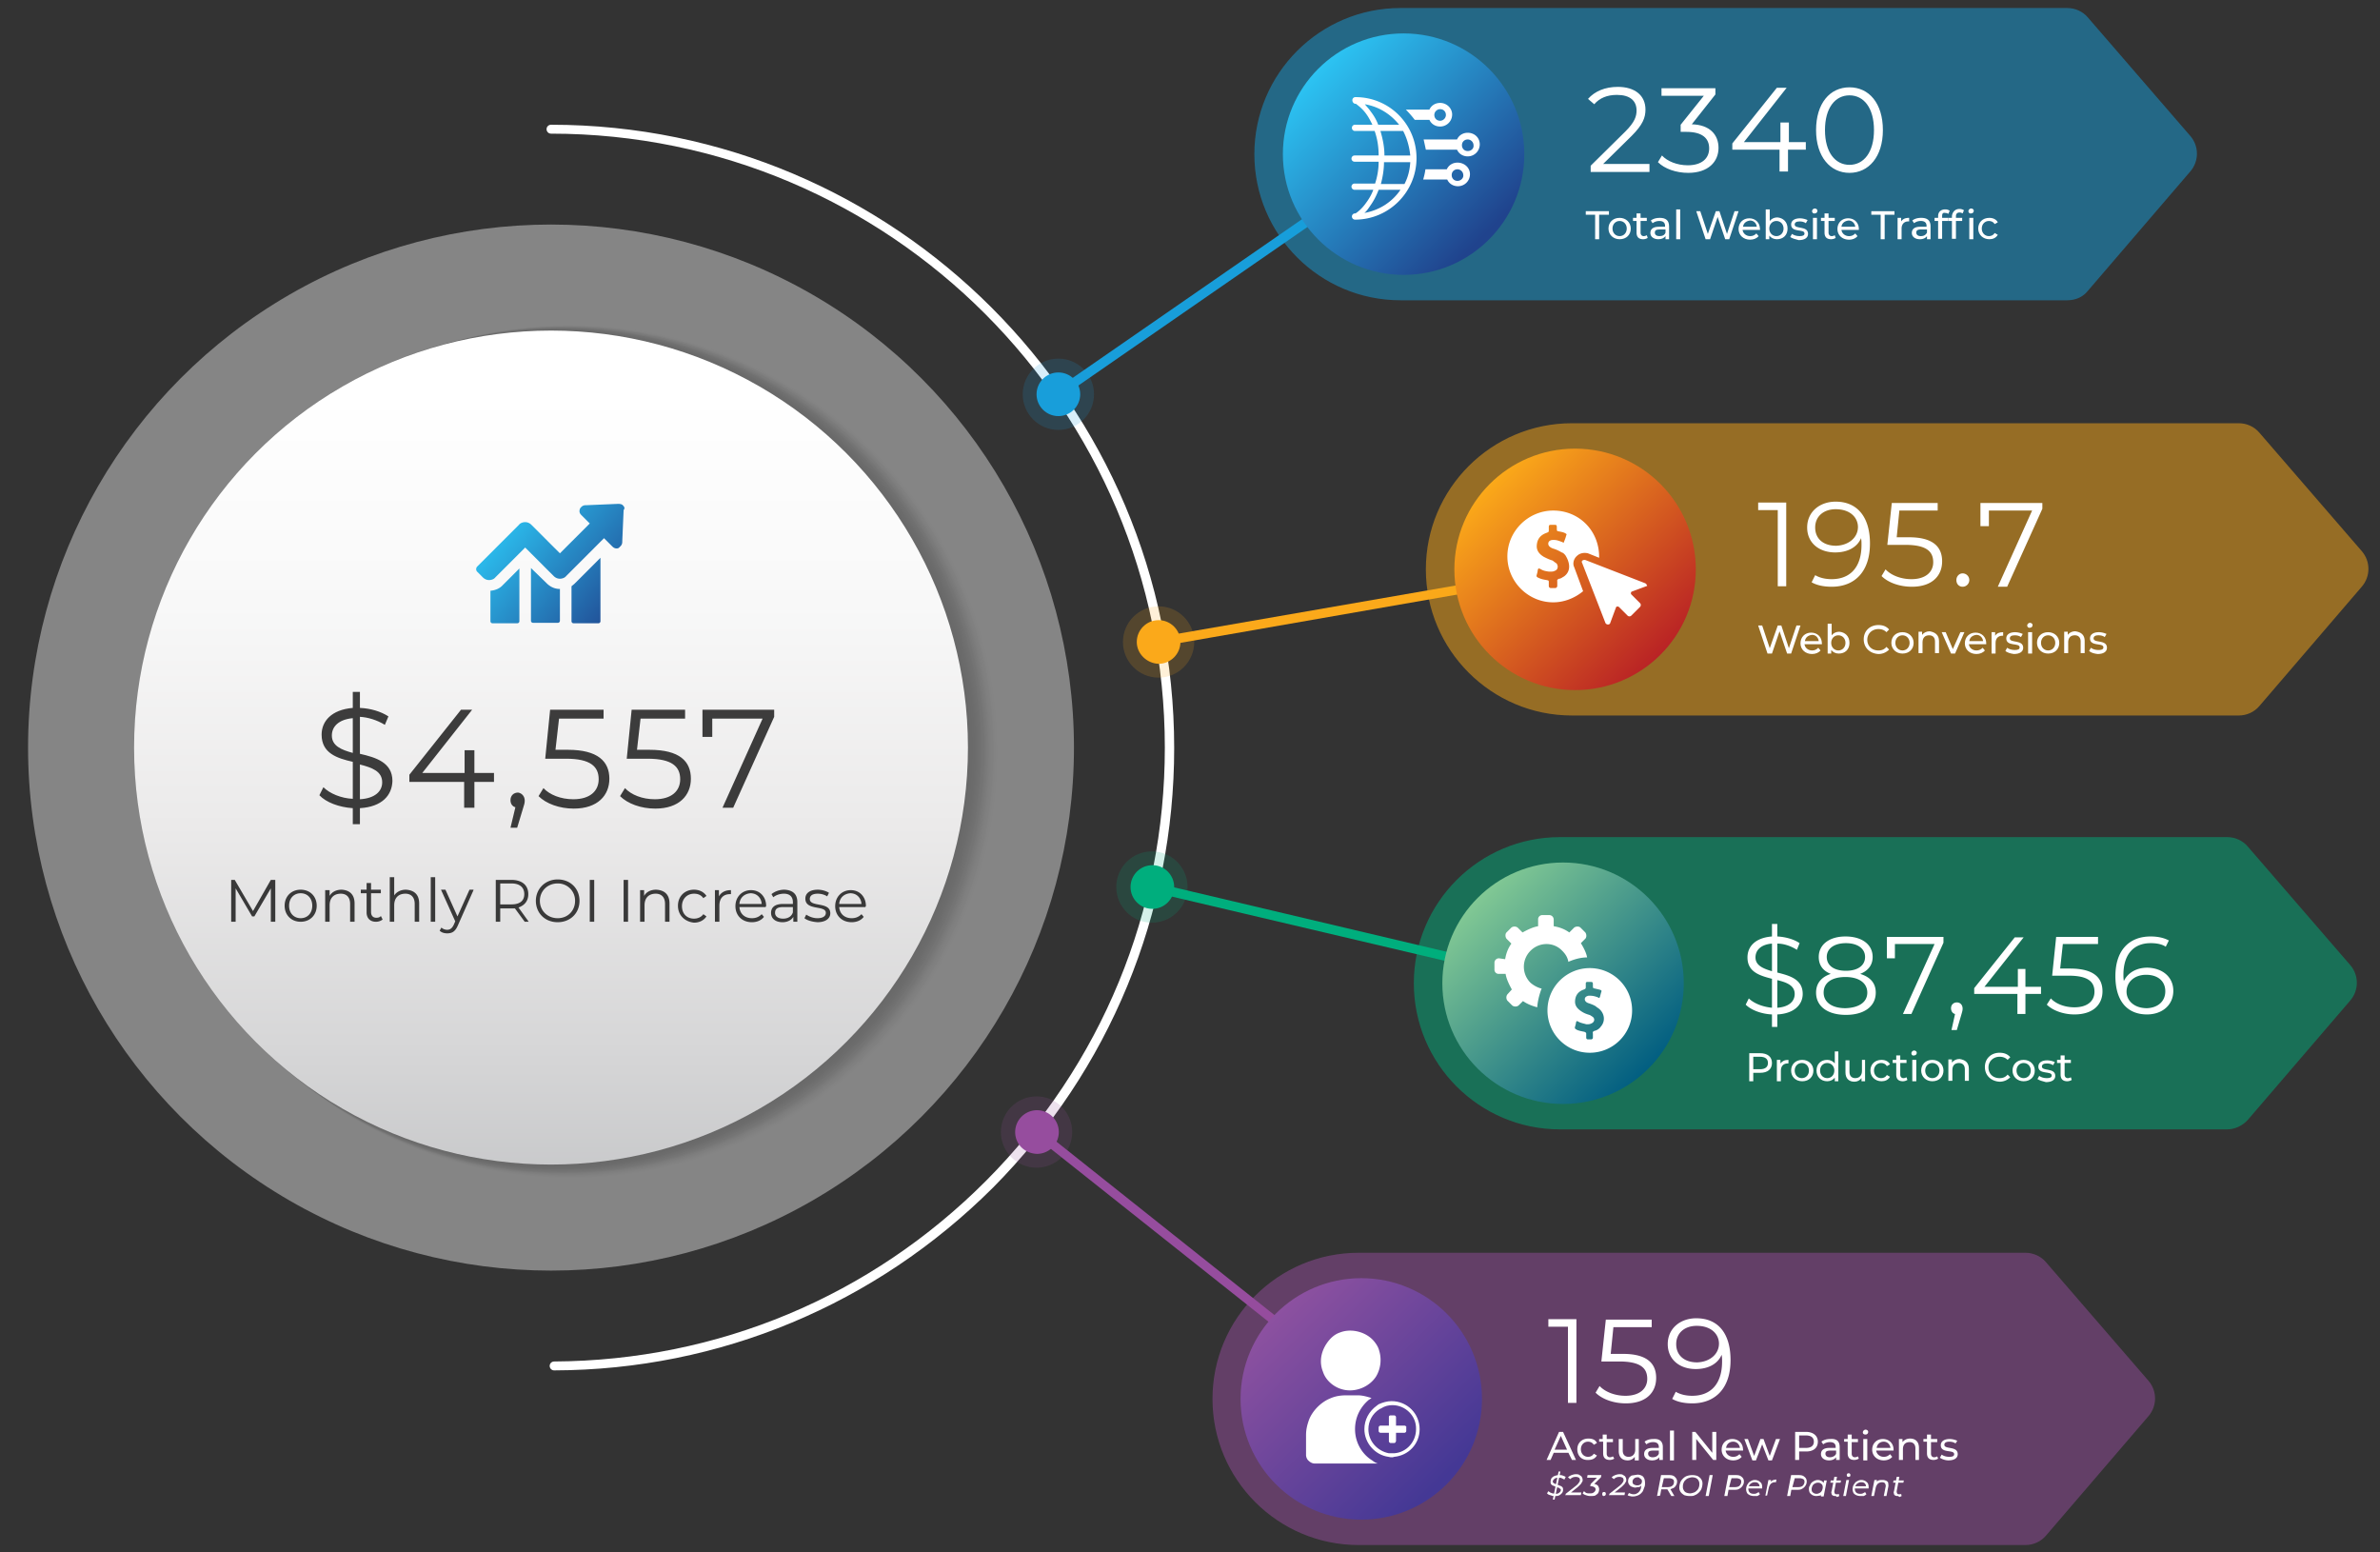 <svg xmlns="http://www.w3.org/2000/svg" xmlns:xlink="http://www.w3.org/1999/xlink" viewBox="0 0 534.3 348.4" xmlns:v="https://vecta.io/nano"><rect x="0" y="0" width="534.3" height="348.4" fill="#333333" stroke="none"/><style><![CDATA[.x{enable-background:new}.y{fill:#fff}.z{opacity:.17}.AA{fill:#00ae7d}]]></style><path d="M124.4 307.6c-.6 0-1-.5-1-1 0-.6.5-1 1-1 36.7-.2 71.1-14.6 97-40.6s40.1-60.5 40.1-97.2c0-76-61.8-137.8-137.8-137.8-.6 0-1-.5-1-1 0-.6.5-1 1-1 77.1 0 139.9 62.7 139.9 139.9 0 37.2-14.5 72.3-40.7 98.7-26.3 26.2-61.3 40.9-98.5 41h0z" class="y"/><path d="M260.4 145.1l-.3-2.1 93.3-16.2.4 2z" fill="#fba91a"/><path d="M237.8 89.5l-1-1.9 77.9-53.9 1 1.9z" fill="#189eda"/><circle cx="123.7" cy="167.8" r="117.4" opacity=".4" class="x y"/><path d="M305.2 312.9L232.3 255l.9-1.9L306 311z" fill="#964d9e"/><path d="M350 221.7l-91.8-21.6.4-2.1 91.8 21.7z" class="AA"/><g fill="#189eda"><circle cx="237.6" cy="88.5" r="8" class="x z"/><path d="M232.7,88.5c0-2.7,2.2-4.9,4.9-4.9s4.9,2.2,4.9,4.9c0,2.7-2.2,4.9-4.9,4.9S232.7,91.2,232.7,88.5z"/></g><g fill="#fba91a"><circle cx="260.1" cy="144.1" r="8" class="x z"/><path d="M255.2,144.1c0-2.7,2.2-4.9,4.9-4.9s4.9,2.2,4.9,4.9s-2.2,4.9-4.9,4.9C257.4,148.9,255.2,146.7,255.2,144.1z     "/></g><g class="AA"><circle cx="258.6" cy="199.1" r="8" class="x z"/><path d="M253.8,199.1c0-2.7,2.2-4.9,4.9-4.9s4.9,2.2,4.9,4.9s-2.2,4.9-4.9,4.9C256,204,253.8,201.8,253.8,199.1z"/></g><path d="M464.1 67.4H314.4c-18.1 0-32.8-14.7-32.8-32.8h0c0-18.1 14.7-32.8 32.8-32.8h149.7c1.8 0 3.5.8 4.6 2.1l23 26.6c2 2.3 2 5.7 0 8l-23 26.8c-1.1 1.4-2.8 2.1-4.6 2.1z" opacity=".5" fill="#169fda" class="x"/><g class="y"><path d="M358.2 48.2H356v-.8h5.2v.8H359v5.5h-.9v-5.5h.1z"/><use xlink:href="#K"/><use xlink:href="#L"/><path d="M374.7 50.8v2.9h-.8V53c-.3.4-.8.7-1.6.7-1.1 0-1.8-.6-1.8-1.4s.5-1.4 1.9-1.4h1.4v-.2c0-.7-.4-1.1-1.3-1.1-.6 0-1.1.2-1.5.5l-.4-.6c.5-.4 1.2-.6 2-.6 1.4 0 2.1.6 2.1 1.9zm-.8 1.4v-.7h-1.3c-.9 0-1.1.3-1.1.7 0 .5.4.8 1 .8.7 0 1.2-.2 1.4-.8zm2.4-5.2h.9v6.7h-.9V47zm14 .4l-2.1 6.3h-.9l-1.7-5-1.7 5h-1l-2.1-6.3h.9l1.7 5.1 1.8-5.1h.8l1.7 5.1 1.7-5.1h.9z"/><use xlink:href="#M"/><path d="M401.3 51.3c0 1.5-1 2.4-2.4 2.4-.7 0-1.3-.3-1.7-.8v.8h-.8V47h.9v2.6c.4-.5 1-.8 1.7-.8 1.3.1 2.3 1 2.3 2.5zm-.9 0c0-1-.7-1.7-1.6-1.7s-1.6.7-1.6 1.7.7 1.7 1.6 1.7 1.6-.7 1.6-1.7z"/><use xlink:href="#N"/><use xlink:href="#O"/><use xlink:href="#L" x="42.2"/><path d="M417.3 51.6h-3.9c.1.8.8 1.4 1.7 1.4.6 0 1-.2 1.4-.6l.5.6c-.4.5-1.1.8-1.9.8-1.5 0-2.6-1-2.6-2.4s1-2.4 2.4-2.4 2.4 1 2.4 2.4v.2zm-3.9-.7h3.1c-.1-.8-.7-1.4-1.5-1.4-.9.1-1.5.6-1.6 1.4zm8.9-2.7h-2.2v-.8h5.2v.8h-2.2v5.5h-.9v-5.5h.1zm6.3.7v.8h-.2c-.9 0-1.5.6-1.5 1.6v2.4h-.9v-4.8h.8v.8c.4-.6 1-.8 1.8-.8zm4.8 1.9v2.9h-.8V53c-.3.4-.8.7-1.6.7-1.1 0-1.8-.6-1.8-1.4s.5-1.4 1.9-1.4h1.4v-.2c0-.7-.4-1.1-1.3-1.1-.6 0-1.1.2-1.5.5l-.4-.6c.5-.4 1.2-.6 2-.6 1.4 0 2.1.6 2.1 1.9zm-.8 1.4v-.7h-1.3c-.9 0-1.1.3-1.1.7 0 .5.4.8 1 .8s1.1-.2 1.4-.8zm3.4-3.7v.4h1.4v.7H436v4h-.9v-4h-.8v-.7h.8v-.4c0-.9.6-1.5 1.6-1.5a1.69 1.69 0 0 1 1 .3l-.3.7c-.2-.1-.4-.2-.7-.2-.5-.1-.7.1-.7.7z"/><path d="M439.9 46.9a1.69 1.69 0 0 1 1 .3l-.3.7c-.2-.1-.4-.2-.7-.2-.5 0-.8.3-.8.8v.4h1.4v.7h-1.4v4h-.9v-4h-.8v-.7h.8v-.4c.1-.9.7-1.6 1.7-1.6zm2 .5a.65.65 0 0 1 .6-.6c.3 0 .6.2.6.5s-.2.6-.6.6c-.3.1-.6-.2-.6-.5zm.2 1.5h.9v4.8h-.9v-4.8z"/><use xlink:href="#P"/><path d="M370.3 36.9v1.7h-13.2v-1.4l7.8-7.7c2.1-2.1 2.5-3.4 2.5-4.7 0-2.2-1.5-3.5-4.4-3.5-2.2 0-3.9.7-5.1 2.1l-1.4-1.2c1.5-1.7 3.8-2.7 6.7-2.7 3.8 0 6.2 1.9 6.2 5.1 0 1.8-.6 3.4-3.1 5.9l-6.4 6.3h10.4v.1zm15.5-3.7c0 3.1-2.3 5.6-6.8 5.6-2.7 0-5.3-.9-6.8-2.4l.9-1.5c1.2 1.3 3.4 2.2 5.8 2.2 3.1 0 4.8-1.5 4.8-3.8s-1.6-3.7-5.1-3.7h-1.3V28l5.2-6.5H373v-1.7h12.1v1.4l-5.3 6.7c4 .1 6 2.3 6 5.3zm19.4.4h-3.8v4.9h-1.9v-4.9h-10.6v-1.4l10-12.5h2.2l-9.6 12.2h8.2v-4.4h1.9v4.4h3.8v1.7h-.2zm2.5-4.4c0-6 3.1-9.6 7.5-9.6s7.5 3.6 7.5 9.6-3.2 9.6-7.5 9.6-7.5-3.6-7.5-9.6zm13 0c0-5-2.3-7.8-5.5-7.8s-5.5 2.8-5.5 7.8 2.3 7.8 5.5 7.8 5.5-2.8 5.5-7.8z"/></g><linearGradient id="A" gradientUnits="userSpaceOnUse" x1="295.537" y1="15.037" x2="333.216" y2="52.716"><stop offset="0" stop-color="#2cc5f4"/><stop offset="1" stop-color="#20438d"/></linearGradient><circle cx="315.1" cy="34.6" r="27.1" fill="url(#A)"/><path d="M502.6 160.6H352.9c-18.1 0-32.8-14.7-32.8-32.8h0c0-18.1 14.7-32.8 32.8-32.8h149.7c1.8 0 3.5.8 4.6 2.1l23 26.6c2 2.3 2 5.7 0 8l-23 26.8c-1.1 1.3-2.8 2.1-4.6 2.1z" opacity=".5" fill="#fba919" class="x"/><linearGradient id="B" gradientUnits="userSpaceOnUse" x1="334.437" y1="108.637" x2="373.541" y2="147.741"><stop offset="0" stop-color="#fba919"/><stop offset="1" stop-color="#b82025"/></linearGradient><circle cx="353.6" cy="127.8" r="27.1" fill="url(#B)"/><g class="y"><path d="M404.2 140.4l-2.1 6.3h-.9l-1.7-5-1.7 5h-1l-2.1-6.3h.9l1.7 5.1 1.8-5.1h.8l1.7 5.1 1.7-5.1h.9z"/><use xlink:href="#M" x="13.9" y="93"/><path d="M415.2 144.3c0 1.5-1 2.4-2.4 2.4-.7 0-1.3-.3-1.7-.8v.8h-.8V140h.9v2.6c.4-.5 1-.8 1.7-.8 1.3.1 2.3 1 2.3 2.5zm-.9 0c0-1-.7-1.7-1.6-1.7s-1.6.7-1.6 1.7.7 1.7 1.6 1.7 1.6-.7 1.6-1.7z"/><use xlink:href="#Q"/><use xlink:href="#K" x="63.5" y="93"/><path d="M435.3 143.9v2.7h-.9V144c0-.9-.5-1.4-1.3-1.4-.9 0-1.5.5-1.5 1.6v2.4h-.9v-4.8h.8v.7c.4-.5 1-.8 1.7-.8 1.2.2 2.1.8 2.1 2.2zm5.7-2l-2.1 4.8h-.9l-2.1-4.8h.9l1.6 3.8 1.7-3.8h.9zm4.9 2.7H442c.1.8.8 1.4 1.7 1.4.6 0 1-.2 1.4-.6l.5.6c-.4.5-1.1.8-1.9.8-1.5 0-2.6-1-2.6-2.4s1-2.4 2.4-2.4 2.4 1 2.4 2.4v.2zm-3.8-.7h3.1c-.1-.8-.7-1.4-1.5-1.4-.9.1-1.5.6-1.6 1.4zm7.6-2v.8h-.2c-.9 0-1.5.6-1.5 1.6v2.4h-.9v-4.8h.8v.8c.4-.6 1-.8 1.8-.8zm.5 4.2l.4-.7c.4.3 1 .5 1.7.5.8 0 1.1-.2 1.1-.6 0-1.1-3-.1-3-2 0-.9.8-1.4 2-1.4.6 0 1.3.2 1.7.4l-.4.7c-.4-.3-.9-.4-1.4-.4-.8 0-1.1.3-1.1.7 0 1.1 3 .2 3 2.1 0 .9-.8 1.4-2.1 1.4-.7-.1-1.5-.3-1.9-.7z"/><use xlink:href="#O" x="48.3" y="93"/><use xlink:href="#K" x="96.2" y="93"/><path d="M468 143.9v2.7h-.9V144c0-.9-.5-1.4-1.3-1.4-.9 0-1.5.5-1.5 1.6v2.4h-.9v-4.8h.8v.7c.4-.5 1-.8 1.7-.8 1.3.2 2.1.8 2.1 2.2zm1 2.2l.4-.7c.4.3 1 .5 1.7.5.8 0 1.1-.2 1.1-.6 0-1.1-3-.1-3-2 0-.9.8-1.4 2-1.4.6 0 1.3.2 1.7.4l-.4.7c-.4-.3-.9-.4-1.4-.4-.8 0-1.1.3-1.1.7 0 1.1 3 .2 3 2.1 0 .9-.8 1.4-2.1 1.4-.8-.1-1.5-.3-1.9-.7zm-68-33.3v18.8h-1.9v-17.1h-4.4v-1.7h6.3zm18.8 9.2c0 6.4-3.5 9.7-8.6 9.7-1.7 0-3.3-.3-4.5-1l.8-1.6c1 .6 2.3.9 3.7.9 4.1 0 6.7-2.6 6.7-7.7 0-.4 0-1-.1-1.5-.9 2.1-3.1 3.2-5.8 3.2-3.7 0-6.3-2.2-6.3-5.6 0-3.5 2.8-5.8 6.4-5.8 4.9 0 7.7 3.5 7.7 9.4zm-2.7-3.7c0-2.1-1.7-4-5-4-2.7 0-4.6 1.6-4.6 4.1s1.8 4.1 4.7 4.1c2.9-.1 4.9-1.9 4.9-4.2zM436 126c0 3.2-2.2 5.7-6.8 5.7-2.7 0-5.3-.9-6.8-2.4l.9-1.5c1.2 1.3 3.4 2.2 5.8 2.2 3.2 0 4.9-1.6 4.9-3.8 0-2.4-1.5-3.9-6.3-3.9h-4l1-9.4H435v1.7h-8.6l-.6 6h2.4c5.7-.1 7.8 2.1 7.8 5.4zm3.2 4.2c0-.8.6-1.5 1.4-1.5a1.5 1.5 0 1 1 0 3c-.8 0-1.4-.6-1.4-1.5zm19.3-17.4v1.4l-7.9 17.5h-2.1l7.7-17.1h-9.7v3.5h-1.9v-5.2h13.9v-.1z"/></g><path d="M500 253.5H350.2c-18.1 0-32.8-14.7-32.8-32.8h0c0-18.1 14.7-32.8 32.8-32.8H500c1.8 0 3.5.8 4.6 2.1l23 26.6c2 2.3 2 5.7 0 8l-23 26.8c-1.2 1.3-2.9 2.1-4.6 2.1z" opacity=".5" class="x AA"/><linearGradient id="C" gradientUnits="userSpaceOnUse" x1="331.826" y1="201.626" x2="371.283" y2="241.083"><stop offset="0" stop-color="#81c894"/><stop offset=".982" stop-color="#005d81"/></linearGradient><circle cx="350.9" cy="220.7" r="27.1" fill="url(#C)"/><g class="y"><path d="M397.8 238.6c0 1.4-1 2.2-2.6 2.2h-1.6v1.9h-.9v-6.3h2.4c1.7 0 2.7.8 2.7 2.2zm-.9 0c0-.9-.6-1.4-1.8-1.4h-1.5v2.8h1.5c1.2 0 1.8-.5 1.8-1.4zm4.6-.7v.8h-.2c-.9 0-1.5.6-1.5 1.6v2.4h-.9v-4.8h.8v.8c.4-.5.9-.8 1.8-.8zm.6 2.4c0-1.4 1-2.4 2.5-2.4 1.4 0 2.5 1 2.5 2.4s-1 2.4-2.5 2.4-2.5-1-2.5-2.4zm4 0c0-1-.7-1.7-1.6-1.7s-1.6.7-1.6 1.7.7 1.7 1.6 1.7 1.6-.7 1.6-1.7zm6.6-4.3v6.7h-.8v-.8c-.4.5-1 .8-1.7.8-1.4 0-2.4-1-2.4-2.4 0-1.5 1-2.4 2.4-2.4.7 0 1.3.3 1.7.8V236h.8zm-.9 4.3c0-1-.7-1.7-1.6-1.7s-1.6.7-1.6 1.7.7 1.7 1.6 1.7 1.6-.7 1.6-1.7zm6.9-2.4v4.8h-.8v-.7c-.4.5-.9.8-1.6.8-1.2 0-2-.7-2-2.1V238h.9v2.6c0 .9.5 1.4 1.3 1.4.9 0 1.5-.6 1.5-1.6v-2.5h.7z"/><use xlink:href="#P" x="-24.2" y="189"/><use xlink:href="#L" x="58.3" y="189"/><path d="M429.1 236.4a.65.65 0 0 1 .6-.6c.3 0 .6.2.6.5s-.2.6-.6.6c-.3.1-.6-.1-.6-.5zm.2 1.5h.9v4.8h-.9v-4.8z"/><use xlink:href="#K" x="70.2" y="189"/><path d="M442 239.9v2.7h-.9V240c0-.9-.5-1.4-1.3-1.4-.9 0-1.5.5-1.5 1.6v2.4h-.9v-4.8h.8v.7c.4-.5 1-.8 1.7-.8 1.3.2 2.1.8 2.1 2.2z"/><use xlink:href="#Q" x="27.2" y="96"/><use xlink:href="#K" x="90.7" y="189"/><use xlink:href="#N" x="55.5" y="189"/><use xlink:href="#L" x="95.2" y="189"/><path d="M399 227.7v2.8h-1.2v-2.8c-2.4-.1-4.7-1-5.9-2.2l.7-1.4c1.1 1.1 3.1 1.9 5.2 2.1v-6.5c-2.7-.7-5.5-1.5-5.5-4.8 0-2.4 1.7-4.4 5.5-4.7v-2.8h1.2v2.8c1.8.1 3.7.6 5 1.5l-.6 1.5c-1.4-.9-3-1.4-4.4-1.4v6.5c2.8.7 5.7 1.5 5.7 4.8 0 2.3-1.8 4.4-5.7 4.6zm-1.2-9.7v-6.2c-2.5.2-3.7 1.5-3.7 3.1 0 1.8 1.7 2.5 3.7 3.1zm5.1 5.1c0-1.9-1.8-2.6-3.9-3.1v6.2c2.7-.2 3.9-1.5 3.9-3.1zm18.2-.3c0 3.1-2.6 5-6.7 5s-6.7-1.9-6.7-5c0-2.1 1.2-3.5 3.3-4.2-1.8-.7-2.7-2-2.7-3.8 0-2.8 2.4-4.6 6-4.6 3.7 0 6.1 1.8 6.1 4.6 0 1.8-1 3.1-2.8 3.8 2.3.7 3.5 2.1 3.5 4.2zm-1.9 0c0-2.1-1.8-3.5-4.9-3.5s-4.9 1.3-4.9 3.5c0 2.1 1.8 3.5 4.9 3.5 3.1-.1 4.9-1.4 4.9-3.5zm-4.8-4.9c2.7 0 4.3-1.2 4.3-3.1s-1.7-3.1-4.3-3.1-4.3 1.2-4.3 3.1 1.6 3.1 4.3 3.1zm21.9-7.6v1.3l-7.2 16h-1.9l7.1-15.7h-8.9v3.2h-1.8v-4.8h12.7zm4.3 16.1c0 .4-.1.7-.3 1.4l-1 3.4h-1.2l.8-3.6c-.5-.1-.9-.6-.9-1.3 0-.8.6-1.3 1.3-1.3.8 0 1.3.6 1.3 1.4zm17.6-3.3h-3.5v4.5h-1.8v-4.5h-9.7v-1.3l9.1-11.4h2l-8.8 11.1h7.5v-4h1.7v4h3.5v1.6h0zm13.8-.6c0 2.9-2 5.2-6.3 5.2-2.5 0-4.9-.9-6.2-2.2l.9-1.4c1.1 1.2 3.1 2 5.3 2 2.9 0 4.5-1.4 4.5-3.5 0-2.2-1.4-3.6-5.8-3.6h-3.7l.9-8.7h9.4v1.6h-7.9l-.6 5.5h2.2c5.4 0 7.3 2.1 7.3 5.1zm15.9-.1c0 3.2-2.5 5.3-5.9 5.3-4.6 0-7.1-3.2-7.1-8.6 0-5.9 3.2-8.9 7.9-8.9 1.6 0 3 .3 4.1.9l-.7 1.4c-.9-.6-2.1-.8-3.4-.8-3.7 0-6.1 2.4-6.1 7.1 0 .4 0 .9.1 1.4.9-1.9 2.9-3 5.3-3 3.4.1 5.8 2.1 5.8 5.2zm-1.8.1c0-2.3-1.7-3.7-4.3-3.7s-4.4 1.6-4.4 3.8c0 1.9 1.6 3.7 4.6 3.7 2.4-.1 4.1-1.5 4.1-3.8zm-149.6-7.4c-.5 0-1 .4-1 1v1.5a.94.94 0 0 0 1 1h1.5c.2 1.2.8 2.4 1.4 3.5l-1 1.1c-.3.4-.3 1 0 1.4l1.1 1.1c.4.3 1 .3 1.4 0l1-1c1 .7 2.1 1.1 3.2 1.4.1-1.3.4-2.6.9-4 0-.1.1-.1.1-.2-.9-.2-1.8-.7-2.5-1.3a5.07 5.07 0 0 1 0-7.2c2-2 5.2-2 7.1 0 .8.8 1.2 1.5 1.4 2.5.1 0 .1-.1.2-.1 1.2-.5 2.6-.9 4-.9-.2-1.1-.8-2.2-1.4-3.2l1-1c.3-.3.3-1 0-1.4l-1.1-1.1c-.3-.3-1-.3-1.4 0l-1.1 1.1c-1.1-.8-2.3-1.2-3.5-1.4v-1.5c0-.5-.4-1-1-1h-1.5a.94.94 0 0 0-1 1v1.5c-1.2.2-2.4.8-3.5 1.4l-1.1-1.1c-.4-.3-1-.3-1.4 0l-1.1 1.1c-.3.3-.3 1 0 1.4l1.1 1.1c-.8 1.1-1.2 2.3-1.4 3.5l-1.4-.2h0zm20.4 2.2c-5.2 0-9.5 4.2-9.5 9.5 0 5.2 4.2 9.5 9.5 9.5 5.2 0 9.5-4.2 9.5-9.5s-4.3-9.5-9.5-9.5zm-3.3 13.1c.1-.3.2-.7.2-.9.1-.2.1-.3.2-.3s.1 0 .3.1c.5.3 1.1.4 1.8.6h.3c.3 0 .5 0 .9-.2.7-.3.8-1.1.2-1.5-.2-.1-.4-.3-.7-.4-.7-.2-1.2-.4-1.8-.8-.9-.6-1.5-1.3-1.4-2.4.1-1.3.8-2.1 2-2.5.4-.2.4-.2.4-.7v-.6c0-.3.1-.4.4-.4h.4c.8 0 .8 0 .8.8 0 .6 0 .6.5.7.4.1.9.2 1.2.3.2.1.3.2.2.4-.1.3-.2.7-.3 1.1-.1.2-.1.3-.2.3s-.1 0-.2-.1c-.5-.2-1.1-.4-1.8-.4h-.2c-.2 0-.3 0-.5.1-.6.2-.7.9-.2 1.3.2.2.6.3.9.4.5.2 1.1.4 1.5.8 1.6.9 2.1 2.9.9 4.3-.4.6-1 .9-1.5 1-.2.1-.4.2-.3.6v.9c0 .2-.1.3-.3.4h-.4-.4c-.2 0-.4-.1-.4-.4v-.7c0-.4 0-.4-.4-.6-.5-.1-1.1-.2-1.6-.4-.6-.3-.6-.4-.5-.8z"/></g><path d="M454.7 346.8H305c-18.1 0-32.8-14.7-32.8-32.8h0c0-18.1 14.7-32.8 32.8-32.8h149.7c1.8 0 3.5.8 4.6 2.1l23 26.6c2 2.3 2 5.7 0 8l-23 26.8c-1.1 1.3-2.8 2.1-4.6 2.1z" opacity=".5" fill="#954d9d" class="x"/><linearGradient id="D" gradientUnits="userSpaceOnUse" x1="286.246" y1="294.646" x2="323.766" y2="332.166"><stop offset="0" stop-color="#8d51a0"/><stop offset="1" stop-color="#443895"/></linearGradient><circle cx="305.6" cy="314" r="27.1" fill="url(#D)"/><g class="y"><path d="M352.1 326.1h-3.3l-.7 1.6h-.9l2.8-6.3h.9l2.9 6.3h-.9l-.8-1.6zm-.3-.7l-1.4-3.1-1.4 3.1h2.8zm2.3-.1c0-1.4 1-2.4 2.5-2.4.9 0 1.6.3 1.9 1l-.7.4c-.3-.5-.8-.7-1.3-.7-.9 0-1.6.7-1.6 1.7s.7 1.7 1.6 1.7c.5 0 1-.2 1.3-.7l.7.4c-.4.7-1.1 1-1.9 1-1.5.1-2.5-.9-2.5-2.4zm8.3 2.1a1.93 1.93 0 0 1-1 .3c-1 0-1.5-.5-1.5-1.5v-2.6h-.9v-.6h.8v-1h.9v1h1.4v.7h-1.4v2.6c0 .5.3.8.7.8.3 0 .5-.1.7-.2l.3.5zm5.5-4.4v4.8h-.9v-.8c-.4.5-.9.8-1.6.8-1.2 0-2-.7-2-2.1V323h.9v2.6c0 .9.5 1.4 1.3 1.4.9 0 1.5-.6 1.5-1.6V323h.8zm5.4 1.8v2.9h-.8v-.6c-.3.4-.8.7-1.6.7-1.1 0-1.8-.6-1.8-1.4s.5-1.4 1.9-1.4h1.4v-.2c0-.7-.4-1.1-1.3-1.1-.6 0-1.1.2-1.5.5l-.4-.6c.5-.4 1.2-.6 2-.6 1.3-.1 2.1.5 2.1 1.8zm-.9 1.5v-.7h-1.3c-.9 0-1.1.3-1.1.7 0 .5.4.8 1 .8.7 0 1.2-.3 1.4-.8zm2.5-5.2h.9v6.7h-.9v-6.7zm10.4.3v6.3h-.7l-3.8-4.7v4.7h-.9v-6.3h.7l3.8 4.7v-4.7h.9zm6 4.2h-3.9c.1.8.8 1.4 1.7 1.4.6 0 1-.2 1.4-.6l.5.6c-.4.5-1.1.8-1.9.8-1.5 0-2.6-1-2.6-2.4s1-2.4 2.4-2.4 2.4 1 2.4 2.4c.1 0 0 .1 0 .2zm-3.8-.6h3.1c-.1-.8-.7-1.4-1.5-1.4-.9 0-1.5.6-1.6 1.4zm12.1-2l-1.8 4.8h-.8l-1.4-3.6-1.4 3.6h-.8l-1.8-4.8h.8l1.4 3.8 1.4-3.8h.7l1.4 3.8 1.4-3.8h.9zm8.5.6c0 1.4-1 2.2-2.6 2.2h-1.6v1.9h-.9v-6.3h2.4c1.7 0 2.7.9 2.7 2.2zm-.9 0c0-.9-.6-1.4-1.8-1.4h-1.5v2.8h1.5c1.2 0 1.8-.5 1.8-1.4zm5.8 1.2v2.9h-.8v-.6c-.3.4-.8.7-1.6.7-1.1 0-1.8-.6-1.8-1.4s.5-1.4 1.9-1.4h1.4v-.2c0-.7-.4-1.1-1.3-1.1-.6 0-1.1.2-1.5.5l-.4-.6c.5-.4 1.2-.6 2-.6 1.4-.1 2.1.5 2.1 1.8zm-.8 1.5v-.7h-1.3c-.9 0-1.1.3-1.1.7 0 .5.4.8 1 .8s1.2-.3 1.4-.8z"/><use xlink:href="#R"/><path d="M418.2 321.5a.65.65 0 0 1 .6-.6c.3 0 .6.2.6.5s-.2.6-.6.6-.6-.2-.6-.5zm.1 1.5h.9v4.8h-.9V323zm6.8 2.6h-3.9c.1.8.8 1.4 1.7 1.4.6 0 1-.2 1.4-.6l.5.6c-.4.5-1.1.8-1.9.8-1.5 0-2.6-1-2.6-2.4s1-2.4 2.4-2.4 2.4 1 2.4 2.4v.2zm-3.8-.6h3.1c-.1-.8-.7-1.4-1.5-1.4-.9 0-1.5.6-1.6 1.4zm9.5 0v2.7h-.8v-2.6c0-.9-.5-1.4-1.3-1.4-.9 0-1.5.5-1.5 1.6v2.4h-.9V323h.8v.7c.4-.5 1-.8 1.7-.8 1.2 0 2 .7 2 2.1z"/><use xlink:href="#R" x="17.8"/><path d="M435.5 327.2l.4-.7c.4.3 1 .5 1.7.5.8 0 1.1-.2 1.1-.6 0-1.1-3-.1-3-2 0-.9.8-1.4 2-1.4.6 0 1.3.2 1.7.4l-.4.6c-.4-.3-.9-.4-1.4-.4-.8 0-1.1.3-1.1.7 0 1.1 3 .2 3 2.1 0 .9-.8 1.4-2.1 1.4-.7 0-1.5-.3-1.9-.6zm-86.5 8.6c-.2 0-.5 0-.7-.1s-.4-.1-.6-.2-.3-.2-.4-.3l.3-.5c.1.1.3.2.4.3.2.1.3.1.5.2.2 0 .4.1.6.1.3 0 .5 0 .7-.1a1.38 1.38 0 0 0 .4-.3.76.76 0 0 0 .2-.4c0-.1 0-.3-.1-.3s-.2-.2-.3-.2c-.1-.1-.3-.1-.5-.2-.2 0-.3-.1-.5-.2s-.3-.1-.5-.2c-.1-.1-.3-.2-.3-.3-.1-.1-.1-.3-.1-.5 0-.3.1-.6.2-.8.2-.2.4-.4.7-.5s.6-.2 1-.2c.3 0 .6 0 .8.1.3.1.5.2.7.3l-.3.6-.6-.3c-.2-.1-.4-.1-.7-.1s-.5 0-.7.1a1.38 1.38 0 0 0-.4.3.76.76 0 0 0-.2.4c0 .1 0 .3.1.3.1.1.2.2.3.2.1.1.3.1.5.2s.3.1.5.2.3.1.5.2c.1.1.3.2.3.3.1.1.1.3.1.5 0 .3-.1.6-.3.8s-.4.4-.7.5c-.2.1-.5.1-.9.1zm-.4.8l1.3-6.3h.4l-1.3 6.3h-.4z"/><use xlink:href="#S"/><path d="M357 335.8c-.4 0-.7-.1-1-.2s-.5-.2-.7-.4l.3-.5c.1.1.3.3.5.4s.5.1.8.1.5 0 .7-.1a1.38 1.38 0 0 0 .4-.3c.1-.1.2-.3.2-.5a.55.55 0 0 0-.3-.5c-.2-.1-.4-.2-.8-.2h-.1l.1-.5 1.7-1.7.1.3h-2.6l.1-.6h3.1l-.1.5-1.7 1.7-.3-.2h.1c.3 0 .6 0 .8.1s.4.2.5.4.2.4.2.7-.1.6-.2.8-.4.4-.7.6c-.3.1-.7.1-1.1.1zm3.1 0c-.1 0-.2 0-.3-.1s-.1-.2-.1-.3 0-.3.1-.4.2-.1.3-.1.2 0 .3.1.1.2.1.3 0 .2-.1.3c0 .1-.1.1-.3.2h0z"/><use xlink:href="#S" x="9.8"/><path d="M367.6 331c.4 0 .7.1.9.2.3.1.5.4.6.6s.2.6.2 1.1c0 .3 0 .5-.1.8l-.3.8c-.1.3-.3.5-.5.7s-.5.4-.8.5-.6.2-1 .2c-.2 0-.4 0-.7-.1-.2 0-.4-.1-.5-.2l.3-.5c.1.1.3.1.4.2.2 0 .3.1.5.1.3 0 .5 0 .7-.1s.4-.2.5-.3.3-.3.4-.5.2-.4.2-.6.1-.4.1-.6v-.3-.2l.3.1c-.1.3-.2.5-.4.6-.2.2-.3.3-.6.3s-.4.1-.7.1-.5-.1-.8-.2-.4-.3-.6-.5c-.1-.2-.2-.4-.2-.7s.1-.6.2-.8c.2-.2.4-.4.6-.5l1.3-.2zm0 .6c-.3 0-.6.1-.8.3s-.3.4-.3.7.1.5.3.6.4.2.7.2c.2 0 .4 0 .6-.1s.3-.2.4-.3.1-.3.1-.5c0-.1 0-.3-.1-.4s-.2-.2-.4-.3c-.1-.2-.3-.2-.5-.2zm4.4 4.2l.9-4.7h1.8c.6 0 1 .1 1.3.4s.5.6.5 1a1.69 1.69 0 0 1-.3 1c-.2.3-.4.5-.8.6-.3.2-.7.2-1.2.2h-1.5l.3-.3-.3 1.7-.7.1h0zm1-1.7l-.2-.3h1.5c.5 0 .9-.1 1.1-.3.3-.2.4-.5.4-.9 0-.3-.1-.5-.3-.6s-.5-.2-.8-.2h-1.4l.3-.3-.6 2.6zm2.2 1.7l-1-1.7h.7l1 1.7h-.7zm4.1 0a3.73 3.73 0 0 1-1.2-.2c-.3-.2-.6-.4-.8-.7a1.69 1.69 0 0 1-.3-1c0-.4.1-.8.2-1.1s.3-.6.6-.9.6-.5.9-.6a3.73 3.73 0 0 1 2.4 0c.3.2.6.4.8.7a1.69 1.69 0 0 1 .3 1c0 .4-.1.8-.2 1.1s-.3.6-.6.9-.6.5-.9.6c-.3.2-.7.2-1.2.2zm.1-.6c.3 0 .6-.1.9-.2s.5-.3.7-.5.3-.4.4-.7.1-.5.1-.8-.1-.5-.2-.7-.3-.4-.5-.5-.5-.2-.9-.2c-.3 0-.6.1-.9.2s-.5.3-.7.5-.3.4-.4.7-.1.5-.1.8.1.5.2.7.3.4.5.5a2.39 2.39 0 0 0 .9.2zm3.5.6l.9-4.7h.7l-.9 4.7h-.7zm4.2 0l.9-4.7h1.7c.6 0 1 .1 1.3.4.3.2.5.6.5 1a1.69 1.69 0 0 1-.3 1 1.85 1.85 0 0 1-.8.7c-.3.2-.7.2-1.2.2h-1.5l.4-.3-.3 1.7h-.7 0zm1-1.7l-.2-.3h1.5c.5 0 .9-.1 1.1-.3s.4-.5.4-.9c0-.3-.1-.5-.3-.6s-.5-.2-.8-.2h-1.4l.4-.3-.7 2.6z"/><use xlink:href="#T"/><path d="M396.3 335.8l.7-3.6h.6l-.2 1-.1-.3c.2-.3.4-.5.6-.6a2.39 2.39 0 0 1 .9-.2l-.1.6h-.1-.1c-.4 0-.6.1-.9.3-.2.2-.4.5-.5.9l-.4 1.8h-.4v.1zm4.9 0l.9-4.7h1.7c.6 0 1 .1 1.3.4.3.2.5.6.5 1a1.69 1.69 0 0 1-.3 1 1.85 1.85 0 0 1-.8.7c-.3.2-.7.2-1.2.2h-1.5l.4-.3-.3 1.7h-.7 0zm1.1-1.7l-.2-.3h1.5c.5 0 .9-.1 1.1-.3s.4-.5.4-.9c0-.3-.1-.5-.3-.6s-.5-.2-.8-.2h-1.4l.4-.3-.7 2.6zm5.4 1.7c-.3 0-.6-.1-.8-.2s-.4-.3-.6-.5c-.1-.2-.2-.5-.2-.8s0-.6.2-.8c.1-.3.2-.5.4-.7s.4-.3.6-.4.5-.2.8-.2.6.1.8.2.4.3.5.5.2.5.2.8c0 .4-.1.8-.2 1.2-.2.3-.4.6-.7.8-.3 0-.6.1-1 .1zm.1-.5c.3 0 .5-.1.7-.2s.4-.3.5-.5.2-.5.2-.8-.1-.6-.3-.7c-.2-.2-.4-.3-.8-.3-.3 0-.5.1-.7.2s-.4.3-.5.5-.2.5-.2.8.1.6.3.7c.2.2.5.3.8.3zm1 .5l.2-.9.2-.8.1-.8.2-1h.6l-.7 3.6h-.6v-.1h0zm2.1-3l.1-.5h2.3l-.1.5h-2.3zm1.2 3c-.2 0-.4 0-.6-.1s-.3-.2-.3-.4c-.1-.2-.1-.4 0-.6l.6-3.2h.6l-.6 3.2a.9.9 0 0 0 .1.5c.1.2.2.2.4.2h.3c.1 0 .2-.1.2-.1l.1.5c-.1.1-.3.1-.4.2s-.3-.2-.4-.2zm1.7 0l.7-3.6h.6l-.7 3.6h-.6zm1.2-4.3c-.1 0-.2 0-.3-.1s-.1-.2-.1-.3 0-.2.1-.3.2-.1.3-.1.2 0 .3.1.1.2.1.3 0 .3-.1.3-.1.1-.3.1z"/><use xlink:href="#T" x="23.9"/><path d="M422.7 332.2c.3 0 .6.1.8.2s.4.3.4.5.1.5 0 .9l-.4 2h-.6l.4-2c.1-.3 0-.6-.1-.8s-.4-.3-.7-.3-.6.1-.9.3c-.2.2-.4.5-.5.9l-.4 1.9h-.6l.7-3.6h.6l-.2 1-.1-.3c.2-.3.4-.5.6-.6.3-.1.6-.1 1-.1zm2.3.6l.1-.5h2.3l-.1.5H425zm1.1 3c-.2 0-.4 0-.6-.1s-.3-.2-.3-.4c-.1-.2-.1-.4 0-.6l.6-3.2h.6l-.6 3.2a.9.9 0 0 0 .1.5c.1.2.2.2.4.2h.3c.1 0 .2-.1.2-.1l.1.5c-.1.1-.3.1-.4.2s-.3-.2-.4-.2zm-72.2-39.7v18.8H352v-17.1h-4.4v-1.7h6.3 0zm17.9 13.2c0 3.2-2.2 5.7-6.8 5.7-2.7 0-5.3-.9-6.8-2.4l.9-1.5c1.2 1.3 3.4 2.2 5.8 2.2 3.2 0 4.9-1.6 4.9-3.8 0-2.4-1.5-3.9-6.3-3.9h-4l1-9.4h10.3v1.7h-8.6l-.6 6h2.4c5.7-.1 7.8 2.1 7.8 5.4zm16.7-4c0 6.4-3.5 9.7-8.6 9.7-1.7 0-3.3-.3-4.5-1l.8-1.6c1 .6 2.3.9 3.7.9 4.1 0 6.7-2.6 6.7-7.7 0-.4 0-1-.1-1.5-.9 2.1-3.1 3.2-5.8 3.2-3.7 0-6.3-2.2-6.3-5.6 0-3.5 2.8-5.8 6.4-5.8 5 0 7.7 3.5 7.7 9.4zm-2.6-3.7c0-2.1-1.7-4-5-4-2.7 0-4.6 1.6-4.6 4.1s1.8 4.1 4.7 4.1c2.9-.1 4.9-1.9 4.9-4.2zm-84.4 10.3c2.8.7 5.9-.6 7.4-2.9 1.1-1.8 1.3-4 .7-5.9-.2-.8-.7-1.5-1.1-2-1.8-2.2-5.2-3-7.7-2-1.2.4-2.2 1.3-3 2.5-1.2 1.8-1.7 4.1-.8 6.3.6 1.9 2.4 3.5 4.5 4zm2.7 8.9c0-2.7 1.2-5 3.1-6.6.2-.1.3-.2.6-.4-1-.3-2-.6-3-.6h-2.8c-1.2 0-2.4.2-3.5.7-1 .4-2 1.1-2.8 1.9s-1.5 1.8-1.9 2.8c-.4 1.1-.7 2.2-.7 3.5v4.5c0 .4.2 1 .6 1.3.3.3.8.6 1.3.6h14.2c-.3-.1-.8-.3-1.1-.6-2.4-1.4-4-4.1-4-7.1zm11.1-.8h-1.9v-1.9c0-.2-.2-.4-.4-.4h-.8c-.1 0-.2 0-.3.1s-.1.2-.1.3v.1 1.8h-1.9c-.2 0-.4.2-.4.4v.8c0 .2.2.4.4.4h1.9v1.9c0 .2.2.4.4.4h.8 0c.1 0 .3-.1.3-.2s.1-.1.1-.2v-1.9h1.9c.2 0 .4-.2.4-.4v-.8c.1-.2-.2-.4-.4-.4z"/><path d="M312.6 327.1c-.3 0-.6 0-.9-.1-3-.4-5.4-3.1-5.4-6.2 0-2.1 1-4 2.8-5.3.1-.1.3-.2.4-.3.9-.4 1.9-.7 2.9-.7 3.5 0 6.3 2.8 6.3 6.3 0 3.3-2.5 5.9-5.7 6.2 0 0-.3.1-.4.1zm0-11.7c-.9 0-1.7.2-2.5.7-.1.1-.3.1-.4.2-1.6 1-2.5 2.7-2.5 4.5 0 2.7 2 4.9 4.6 5.4h.8.4c2.8-.2 4.9-2.6 4.9-5.4.1-3-2.4-5.4-5.3-5.4z"/></g><g fill="#964d9e"><circle cx="232.7" cy="254.1" r="8" class="x z"/><path d="M227.9 254.1a4.91 4.91 0 0 1 4.9-4.9 4.91 4.91 0 0 1 4.9 4.9 4.91 4.91 0 0 1-4.9 4.9c-2.8-.1-4.9-2.2-4.9-4.9z"/></g><path d="M369.3 130.9l-13.4-5.2c-.5-.1-1 .2-.7.7l5.2 13.4c.2.5 1 .5 1.1 0l1.3-3.5c.1-.2.4-.2.6-.1l2 2a.61.61 0 0 0 .8 0l1-1 1-1a.61.61 0 0 0 0-.8l-2-2c-.1-.1-.1-.5.1-.6l3.5-1.3c0 .3 0-.4-.5-.6zm-20.6-16.3c-5.6 0-10.3 4.6-10.3 10.3 0 5.6 4.6 10.3 10.3 10.3 2.5 0 4.9-1 6.7-2.5l-2-5.4c-.4-.8-.1-1.9.6-2.5.7-.7 1.7-.8 2.5-.6l2.5 1v-.2c0-5.9-4.5-10.4-10.3-10.4zm2.4 14.8c-.4.2-.7.5-1.1.5-.2.1-.5.2-.4.6v1c0 .2-.1.4-.4.5h-.5-.5c-.2 0-.5-.1-.5-.5v-.7c0-.5 0-.5-.5-.6-.6-.1-1.2-.2-1.8-.5-.5-.2-.5-.4-.4-.7.1-.4.2-.7.2-1 .1-.2.1-.4.2-.4s.1 0 .4.1c.6.4 1.2.5 1.9.6h.4c.4 0 .6 0 1-.2.5-.2.6-.6.6-1 0-.1-.1-.2-.1-.4-.1-.1-.1-.2-.4-.4-.2-.1-.5-.4-.7-.5-.7-.2-1.3-.5-1.9-.8-1-.6-1.7-1.4-1.6-2.6.1-1.4.8-2.3 2.2-2.8.5-.2.5-.2.5-.7v-.6c0-.4.1-.5.5-.5h.5c.8 0 .8 0 .8.8 0 .6 0 .6.6.7.5.1 1 .2 1.3.4.2.1.4.2.2.5-.1.4-.2.7-.4 1.2-.1.2-.1.4-.2.4s-.1 0-.2-.1c-.6-.2-1.2-.5-1.9-.5h-.2c-.2 0-.4 0-.6.1-.6.2-.7 1-.2 1.4.2.2.6.4 1 .5.6.2 1.2.5 1.7.8.4.1.6.4.8.6.9 1.4 1.5 3.5-.3 4.8z" class="y"/><g opacity=".22"><circle cx="128.5" cy="168.8" r="95.9" fill-opacity="0"/><circle cx="128.3" cy="168.7" r="95.8" opacity=".006" class="x"/><circle cx="128.2" cy="168.7" r="95.7" opacity=".013" class="x"/><circle cx="128.1" cy="168.6" r="95.6" opacity=".019" class="x"/><circle cx="127.9" cy="168.7" r="95.6" opacity=".026" class="x"/><circle cx="127.7" cy="168.7" r="95.5" opacity=".032" class="x"/><circle cx="127.6" cy="168.6" r="95.4" opacity=".039" class="x"/><ellipse transform="matrix(.191 -.982 .982 .191 -62.278 261.546)" cx="127.5" cy="168.6" rx="95.3" ry="95.4" opacity=".045" class="x"/><circle cx="127.3" cy="168.5" r="95.3" opacity=".052" class="x"/><circle cx="127.1" cy="168.5" r="95.2" opacity=".058" class="x"/><circle cx="127" cy="168.4" r="95.1" opacity=".065" class="x"/><circle cx="126.8" cy="168.4" r="95.1" opacity=".071" class="x"/><circle cx="126.7" cy="168.3" r="95" opacity=".077" class="x"/><circle cx="126.5" cy="168.4" r="94.9" opacity=".084" class="x"/><circle cx="126.3" cy="168.4" r="94.8" opacity=".09" class="x"/><circle cx="126.2" cy="168.3" r="94.8" opacity=".097" class="x"/><circle cx="126.1" cy="168.3" r="94.7" opacity=".103" class="x"/><circle cx="125.8" cy="168.2" r="94.6" opacity=".11" class="x"/><circle cx="125.7" cy="168.2" r="94.6" opacity=".116" class="x"/><circle cx="125.6" cy="168.1" r="94.5" opacity=".123" class="x"/><circle cx="125.4" cy="168.1" r="94.4" opacity=".129" class="x"/><circle cx="125.3" cy="168.1" r="94.3" opacity=".136" class="x"/><circle cx="125.1" cy="168.1" r="94.3" opacity=".142" class="x"/><circle cx="124.9" cy="168.1" r="94.2" opacity=".148" class="x"/><circle cx="124.8" cy="168" r="94.1" opacity=".155" class="x"/><circle cx="124.6" cy="168" r="94" opacity=".161" class="x"/><circle cx="124.4" cy="167.9" r="94" opacity=".168" class="x"/><circle cx="124.3" cy="167.9" r="93.9" opacity=".174" class="x"/><circle cx="124.2" cy="167.8" r="93.8" opacity=".181" class="x"/><circle cx="124" cy="167.8" r="93.8" opacity=".187" class="x"/><circle cx="123.8" cy="167.8" r="93.7" opacity=".194" class="x"/><circle cx="123.7" cy="167.8" r="93.6" opacity=".2" class="x"/></g><linearGradient id="E" gradientUnits="userSpaceOnUse" x1="123.7" y1="88.762" x2="123.7" y2="282.028"><stop offset="0" stop-color="#fff"/><stop offset=".244" stop-color="#f8f8f8"/><stop offset=".5" stop-color="#ebeaea"/><stop offset=".761" stop-color="#d6d6d7"/><stop offset=".997" stop-color="#c0c1c3"/></linearGradient><circle cx="123.7" cy="167.8" r="93.6" fill="url(#E)"/><linearGradient id="F" gradientUnits="userSpaceOnUse" x1="103.741" y1="125.644" x2="132.783" y2="149.767"><stop offset="0" stop-color="#2cc5f4"/><stop offset="1" stop-color="#20438d"/></linearGradient><path d="M110.1 132.6v6.8a.47.47 0 0 0 .5.5h5.5a.47.47 0 0 0 .5-.5v-11.8l-3.7 3.7c-.7.8-1.7 1.2-2.8 1.3h0z" fill="url(#F)"/><linearGradient id="G" gradientUnits="userSpaceOnUse" x1="106.35" y1="122.502" x2="135.392" y2="146.626"><stop offset="0" stop-color="#2cc5f4"/><stop offset="1" stop-color="#20438d"/></linearGradient><path d="M119.2 127.5v11.8a.47.47 0 0 0 .5.5h5.5a.47.47 0 0 0 .5-.5v-7.1c-1.2 0-2.2-.5-3-1.3l-3.5-3.4z" fill="url(#G)"/><linearGradient id="H" gradientUnits="userSpaceOnUse" x1="111.761" y1="115.988" x2="140.803" y2="140.112"><stop offset="0" stop-color="#2cc5f4"/><stop offset="1" stop-color="#20438d"/></linearGradient><path d="M128.3 131.6v7.8a.47.47 0 0 0 .5.5h5.5a.47.47 0 0 0 .5-.5v-14.2L129 131c-.2.2-.5.4-.7.6h0z" fill="url(#H)"/><linearGradient id="I" gradientUnits="userSpaceOnUse" x1="114.092" y1="113.182" x2="143.134" y2="137.306"><stop offset="0" stop-color="#2cc5f4"/><stop offset="1" stop-color="#20438d"/></linearGradient><path d="M139.9 113.5c-.2-.3-.6-.4-1.1-.4h-.1l-7.1.3c-.3 0-.7 0-1.1.4-.1.1-.2.2-.3.4-.3.8.1 1.2.4 1.5l.6.6 1.2 1.2-6.7 6.7-6.4-6.4c-.4-.4-.9-.6-1.4-.6s-1.1.2-1.4.6l-9.3 9.3a.85.85 0 0 0 0 1.3l1.2 1.2c.4.4.9.6 1.4.6s1.1-.2 1.4-.6l6.7-6.7 6.4 6.4c.4.4.9.6 1.4.6s1.1-.2 1.4-.6l8.5-8.5 1.8 1.8c.2.2.5.5 1 .5.2 0 .4 0 .6-.2l.3-.3c.4-.4.4-.8.4-1.2l.2-4.6.1-2.3c.3-.4.2-.7-.1-1z" fill="url(#I)"/><g opacity=".75"><path d="M61.8 197.5v9.4h-1v-7.5l-3.7 6.3h-.5l-3.7-6.3v7.5h-1v-9.4h.8l4.1 7 4-7h1zm2.1 5.8c0-2.1 1.5-3.6 3.6-3.6s3.6 1.5 3.6 3.6-1.5 3.6-3.6 3.6-3.6-1.5-3.6-3.6zm6.2 0c0-1.7-1.1-2.8-2.6-2.8s-2.6 1.1-2.6 2.8 1.1 2.8 2.6 2.8 2.6-1.1 2.6-2.8zm9.5-.5v4.1h-1v-4c0-1.5-.8-2.3-2.1-2.3-1.5 0-2.5.9-2.5 2.6v3.7h-1v-7.1h1v1.3c.5-.9 1.5-1.4 2.7-1.4 1.7.1 2.9 1 2.9 3.1zm6.3 3.6c-.4.3-.9.5-1.5.5-1.3 0-2.1-.8-2.1-2.1v-4.3H81v-.8h1.3v-1.5h1v1.5h2.2v.8h-2.2v4.2c0 .8.4 1.3 1.2 1.3.4 0 .8-.1 1-.4l.4.8zm8.2-3.6v4.1h-1v-4c0-1.5-.8-2.3-2.1-2.3-1.5 0-2.5.9-2.5 2.6v3.7h-1v-10h1v4.1c.5-.8 1.5-1.3 2.6-1.3 1.8.1 3 1 3 3.1zm2.6-5.9h1v10h-1v-10zm9.6 2.9l-3.5 7.9c-.6 1.4-1.3 1.8-2.4 1.8-.7 0-1.3-.2-1.7-.6l.4-.7c.3.3.8.5 1.3.5.6 0 1.1-.3 1.5-1.2l.3-.7-3.2-7.1h1l2.7 6 2.7-6h.9v.1zm11.5 7.1l-2.2-3h-.8-2.5v3h-1v-9.4h3.5c2.4 0 3.8 1.2 3.8 3.2 0 1.5-.8 2.5-2.2 3l2.3 3.2h-.9zm-.1-6.2c0-1.5-1-2.4-2.9-2.4h-2.5v4.7h2.5c1.9 0 2.9-.8 2.9-2.3zm2.6 1.5c0-2.7 2.1-4.8 4.9-4.8s4.9 2 4.9 4.8-2.1 4.8-4.9 4.8c-2.9 0-4.9-2.1-4.9-4.8zm8.8 0a3.84 3.84 0 0 0-3.9-3.9c-2.3 0-4 1.7-4 3.9s1.7 3.9 4 3.9 3.9-1.7 3.9-3.9zm3.3-4.7h1v9.4h-1v-9.4zm7.6 0h1v9.4h-1v-9.4zm10.3 5.3v4.1h-1v-4c0-1.5-.8-2.3-2.1-2.3-1.5 0-2.5.9-2.5 2.6v3.7h-1v-7.1h.9v1.3c.5-.9 1.5-1.4 2.7-1.4 1.8.1 3 1 3 3.1zm1.9.5c0-2.1 1.5-3.6 3.6-3.6 1.2 0 2.2.5 2.8 1.4l-.7.5c-.5-.7-1.2-1-2.1-1-1.5 0-2.7 1.1-2.7 2.8s1.1 2.8 2.7 2.8c.8 0 1.6-.3 2.1-1l.7.5c-.6.9-1.6 1.4-2.8 1.4-2-.2-3.6-1.6-3.6-3.8zm11.9-3.5v.9h-.2c-1.5 0-2.4.9-2.4 2.6v3.6h-1v-7.1h.9v1.4c.5-.9 1.4-1.4 2.7-1.4zm7.8 3.8H166c.1 1.5 1.2 2.5 2.8 2.5.9 0 1.6-.3 2.2-.9l.5.6c-.6.8-1.6 1.2-2.7 1.2-2.2 0-3.7-1.5-3.7-3.6s1.5-3.6 3.5-3.6 3.4 1.5 3.4 3.6c-.1 0-.1.1-.1.2zm-5.9-.7h5c-.1-1.4-1.1-2.4-2.5-2.4-1.4.1-2.4 1-2.5 2.4zm13-.4v4.4h-.9v-1.1c-.4.7-1.3 1.2-2.4 1.2-1.6 0-2.6-.8-2.6-2.1 0-1.1.7-2 2.7-2h2.2v-.4c0-1.2-.7-1.9-2-1.9-.9 0-1.8.3-2.4.8l-.4-.7c.7-.6 1.8-1 2.9-1 1.9.1 2.9 1 2.9 2.8zm-1 2.3v-1.2h-2.2c-1.4 0-1.8.5-1.8 1.3s.7 1.3 1.8 1.3 1.9-.5 2.2-1.4zm2.6 1.3l.4-.8c.6.4 1.5.8 2.5.8 1.3 0 1.9-.5 1.9-1.2 0-1.8-4.6-.4-4.6-3.2 0-1.2 1-2 2.8-2 .9 0 1.9.3 2.5.7l-.4.8c-.6-.4-1.4-.6-2.1-.6-1.3 0-1.8.5-1.8 1.2 0 1.9 4.6.5 4.6 3.2 0 1.2-1.1 2-2.9 2-1.2-.1-2.3-.4-2.9-.9zm13.7-2.5h-5.9c.1 1.5 1.2 2.5 2.8 2.5.9 0 1.6-.3 2.2-.9l.5.6c-.6.8-1.6 1.2-2.7 1.2-2.2 0-3.7-1.5-3.7-3.6s1.5-3.6 3.5-3.6 3.4 1.5 3.4 3.6c-.1 0-.1.1-.1.2zm-5.9-.7h5c-.1-1.4-1.1-2.4-2.5-2.4-1.4.1-2.4 1-2.5 2.4z"/></g><g opacity=".75"><path d="M80.8 181.4v3.6h-1.6v-3.6c-3.1-.2-6-1.3-7.5-2.9l.9-1.8c1.4 1.4 4 2.5 6.6 2.6V171c-3.5-.8-7-1.9-7-6.1 0-3 2.2-5.6 7-6v-3.6h1.6v3.6c2.4.1 4.7.8 6.4 1.9l-.8 1.9c-1.8-1.1-3.8-1.7-5.6-1.8v8.3c3.5.8 7.3 1.9 7.3 6.1-.1 3.2-2.3 5.8-7.3 6.1zM79.2 169v-7.8c-3.2.3-4.7 1.9-4.7 3.9 0 2.3 2.1 3.2 4.7 3.9zm6.6 6.6c0-2.5-2.3-3.3-5-4v7.8c3.4-.2 5-1.8 5-3.8zm25.1-.1h-4.4v5.8h-2.3v-5.8H91.9v-1.6l11.6-14.6h2.5l-11.2 14.2h9.5v-5.1h2.2v5.1h4.4v2zm6.9 4.2c0 .5-.1.9-.4 1.8l-1.3 4.3h-1.5l1.1-4.6c-.7-.2-1.1-.8-1.1-1.6 0-1 .7-1.7 1.7-1.7.8.1 1.5.8 1.5 1.8zm19-4.9c0 3.7-2.6 6.7-8 6.7-3.2 0-6.2-1.1-7.9-2.8l1.1-1.8c1.4 1.5 3.9 2.5 6.7 2.5 3.7 0 5.7-1.8 5.7-4.5 0-2.8-1.8-4.6-7.3-4.6h-4.7l1.1-11h12v2h-10l-.8 7h2.8c6.7 0 9.3 2.6 9.3 6.5zm18.3 0c0 3.7-2.6 6.7-8 6.7-3.2 0-6.2-1.1-7.9-2.8l1.1-1.8c1.4 1.5 3.9 2.5 6.7 2.5 3.7 0 5.7-1.8 5.7-4.5 0-2.8-1.8-4.6-7.3-4.6h-4.7l1.1-11h12v2h-10l-.8 7h2.8c6.8 0 9.3 2.6 9.3 6.5zm18.7-15.5v1.6l-9.2 20.4h-2.4l9-20h-11.3v4.1h-2.2v-6.1h16.1z"/></g><path d="M304.3 21.8a.68.68 0 0 0-.7.7c0 .4.3.8.7.8h.1c.5.4 1.5 1.1 2.4 2.4.5.7.9 1.5 1.3 2.3h-3.9a.68.68 0 0 0-.7.7.68.68 0 0 0 .7.7h4.4c.6 1.7.9 3.5.9 5.5h-5.4a.7.7 0 1 0 0 1.4h5.4c0 1.7-.3 3.4-.8 4.9h-4.6a.7.7 0 1 0 0 1.4h4.2c-.4 1.1-1 2.1-1.6 2.9-.9 1.3-1.9 2.1-2.4 2.4h-.1a.7.7 0 1 0 0 1.4c7.6 0 13.8-6.2 13.8-13.8s-6.1-13.7-13.7-13.7zm12.3 13.1h-5.8c0-2-.4-3.8-.9-5.5h5.1c.9 1.7 1.4 3.6 1.6 5.5zm-7.2-6.9c-.4-1.1-1-2.1-1.7-3-.4-.6-.9-1.1-1.3-1.6 3 .5 5.7 2.1 7.7 4.6h-4.7zm7.2 8.4c-.1 1.7-.5 3.4-1.3 4.9H310c.4-1.5.7-3.2.7-4.9h5.9zm-2.2 6.2c-1.9 2.8-4.8 4.6-8.1 5.2.5-.4.9-1 1.3-1.6.8-1.1 1.4-2.3 1.9-3.6h4.9zm8.9-19.5c-1.1 0-2 .6-2.4 1.5h-5.3c.7.7 1.4 1.5 2 2.3h3.3c.4.9 1.3 1.5 2.4 1.5a2.69 2.69 0 0 0 2.7-2.7c0-1.4-1.2-2.6-2.7-2.6zm0 4c-.8 0-1.3-.6-1.3-1.3s.6-1.3 1.3-1.3c.8 0 1.3.6 1.3 1.3s-.6 1.3-1.3 1.3zm6.2 2.7c-1.1 0-2 .6-2.4 1.5h-7.5l.5 2.3h7c.4.9 1.3 1.5 2.4 1.5a2.69 2.69 0 0 0 2.7-2.7c0-1.5-1.2-2.6-2.7-2.6zm0 4.1c-.8 0-1.3-.6-1.3-1.3 0-.8.6-1.3 1.3-1.3s1.3.6 1.3 1.3c.1.7-.5 1.3-1.3 1.3zm-2.3 2.6c-1.1 0-2 .6-2.4 1.5H320c-.1.8-.3 1.6-.5 2.3h5.4c.4.9 1.3 1.5 2.4 1.5a2.69 2.69 0 0 0 2.7-2.7c0-1.5-1.3-2.6-2.8-2.6zm0 4.1c-.8 0-1.3-.6-1.3-1.3 0-.8.6-1.3 1.3-1.3s1.3.6 1.3 1.3c.1.6-.5 1.3-1.3 1.3z" class="y"/><defs ><path id="K" d="M361.1 51.3c0-1.4 1-2.4 2.5-2.4 1.4 0 2.5 1 2.5 2.4s-1 2.4-2.5 2.4c-1.4 0-2.5-1-2.5-2.4zm4.1 0c0-1-.7-1.7-1.6-1.7s-1.6.7-1.6 1.7.7 1.7 1.6 1.7 1.6-.7 1.6-1.7z"/><path id="L" d="M369.9 53.4a1.93 1.93 0 0 1-1 .3c-1 0-1.5-.5-1.5-1.5v-2.6h-.8v-.7h.8v-1h.9v1h1.4v.7h-1.4v2.6c0 .5.3.8.7.8.3 0 .5-.1.7-.2l.2.6z"/><path id="M" d="M395.1 51.6h-3.9c.1.8.8 1.4 1.7 1.4.6 0 1-.2 1.4-.6l.5.6c-.4.5-1.1.8-1.9.8-1.5 0-2.6-1-2.6-2.4s1-2.4 2.4-2.4 2.4 1 2.4 2.4c.1 0 0 .1 0 .2zm-3.8-.7h3.1c-.1-.8-.7-1.4-1.5-1.4-.9.1-1.5.6-1.6 1.4z"/><path id="N" d="M401.9 53.2l.4-.7c.4.3 1 .5 1.7.5.8 0 1.1-.2 1.1-.6 0-1.1-3-.1-3-2 0-.9.8-1.4 2-1.4.6 0 1.3.2 1.7.4l-.4.7c-.4-.3-.9-.4-1.4-.4-.8 0-1.1.3-1.1.7 0 1.1 3 .2 3 2.1 0 .9-.8 1.4-2.1 1.4-.8-.2-1.5-.4-1.9-.7z"/><path id="O" d="M406.8 47.4a.65.65 0 0 1 .6-.6c.3 0 .6.2.6.5s-.2.6-.6.6c-.3.1-.6-.2-.6-.5zm.2 1.5h.9v4.8h-.9v-4.8z"/><path id="P" d="M444.1 51.3c0-1.4 1-2.4 2.5-2.4.9 0 1.6.4 1.9 1l-.7.4c-.3-.5-.8-.7-1.3-.7-.9 0-1.6.7-1.6 1.7s.7 1.7 1.6 1.7c.5 0 1-.2 1.3-.7l.7.4c-.4.7-1.1 1-1.9 1-1.4 0-2.5-1-2.5-2.4z"/><path id="Q" d="M418.4 143.5c0-1.9 1.4-3.2 3.3-3.2 1 0 1.8.3 2.4 1l-.6.6c-.5-.5-1.1-.7-1.8-.7-1.4 0-2.5 1-2.5 2.4s1 2.4 2.5 2.4c.7 0 1.3-.2 1.8-.8l.6.6a3.31 3.31 0 0 1-2.4 1c-1.9-.1-3.3-1.4-3.3-3.3z"/><path id="R" d="M417.3 327.4a1.93 1.93 0 0 1-1 .3c-1 0-1.5-.5-1.5-1.5v-2.6h-.8v-.6h.8v-1h.9v1h1.4v.7h-1.4v2.6c0 .5.3.8.7.8.3 0 .5-.1.7-.2l.2.5z"/><path id="S" d="M351.4 335.8l.1-.5 2.3-1.8c.2-.2.4-.3.5-.5.1-.1.2-.3.3-.4 0-.1.1-.2.1-.4s-.1-.4-.2-.5c-.2-.1-.4-.2-.7-.2-.2 0-.4 0-.7.1-.2.1-.4.2-.6.4l-.5-.4c.2-.2.5-.4.8-.5s.6-.2 1-.2c.3 0 .6 0 .8.2.2.1.4.2.5.4s.2.4.2.6 0 .4-.1.5c-.1.2-.2.3-.3.5l-.6.6-2 1.6-.2-.3h2.9l-.1.6h-3.5v.2h0z"/><path id="T" d="M393.7 335.8a2.39 2.39 0 0 1-.9-.2c-.2-.1-.5-.3-.6-.5s-.2-.5-.2-.8c0-.4.1-.8.3-1.1s.4-.6.7-.7a1.69 1.69 0 0 1 1-.3c.3 0 .6.1.8.2s.4.3.6.5c.1.2.2.5.2.8v.2.2h-3.1l.1-.5h2.7l-.3.2c0-.3 0-.5-.1-.6a.78.78 0 0 0-.4-.4c-.2-.1-.4-.1-.6-.1-.3 0-.5.1-.7.2s-.4.3-.5.5-.2.5-.2.8.1.6.3.8.5.3.9.3c.2 0 .4 0 .6-.1s.4-.2.5-.3l.3.5c-.2.2-.4.3-.6.4h-.8z"/></defs></svg>